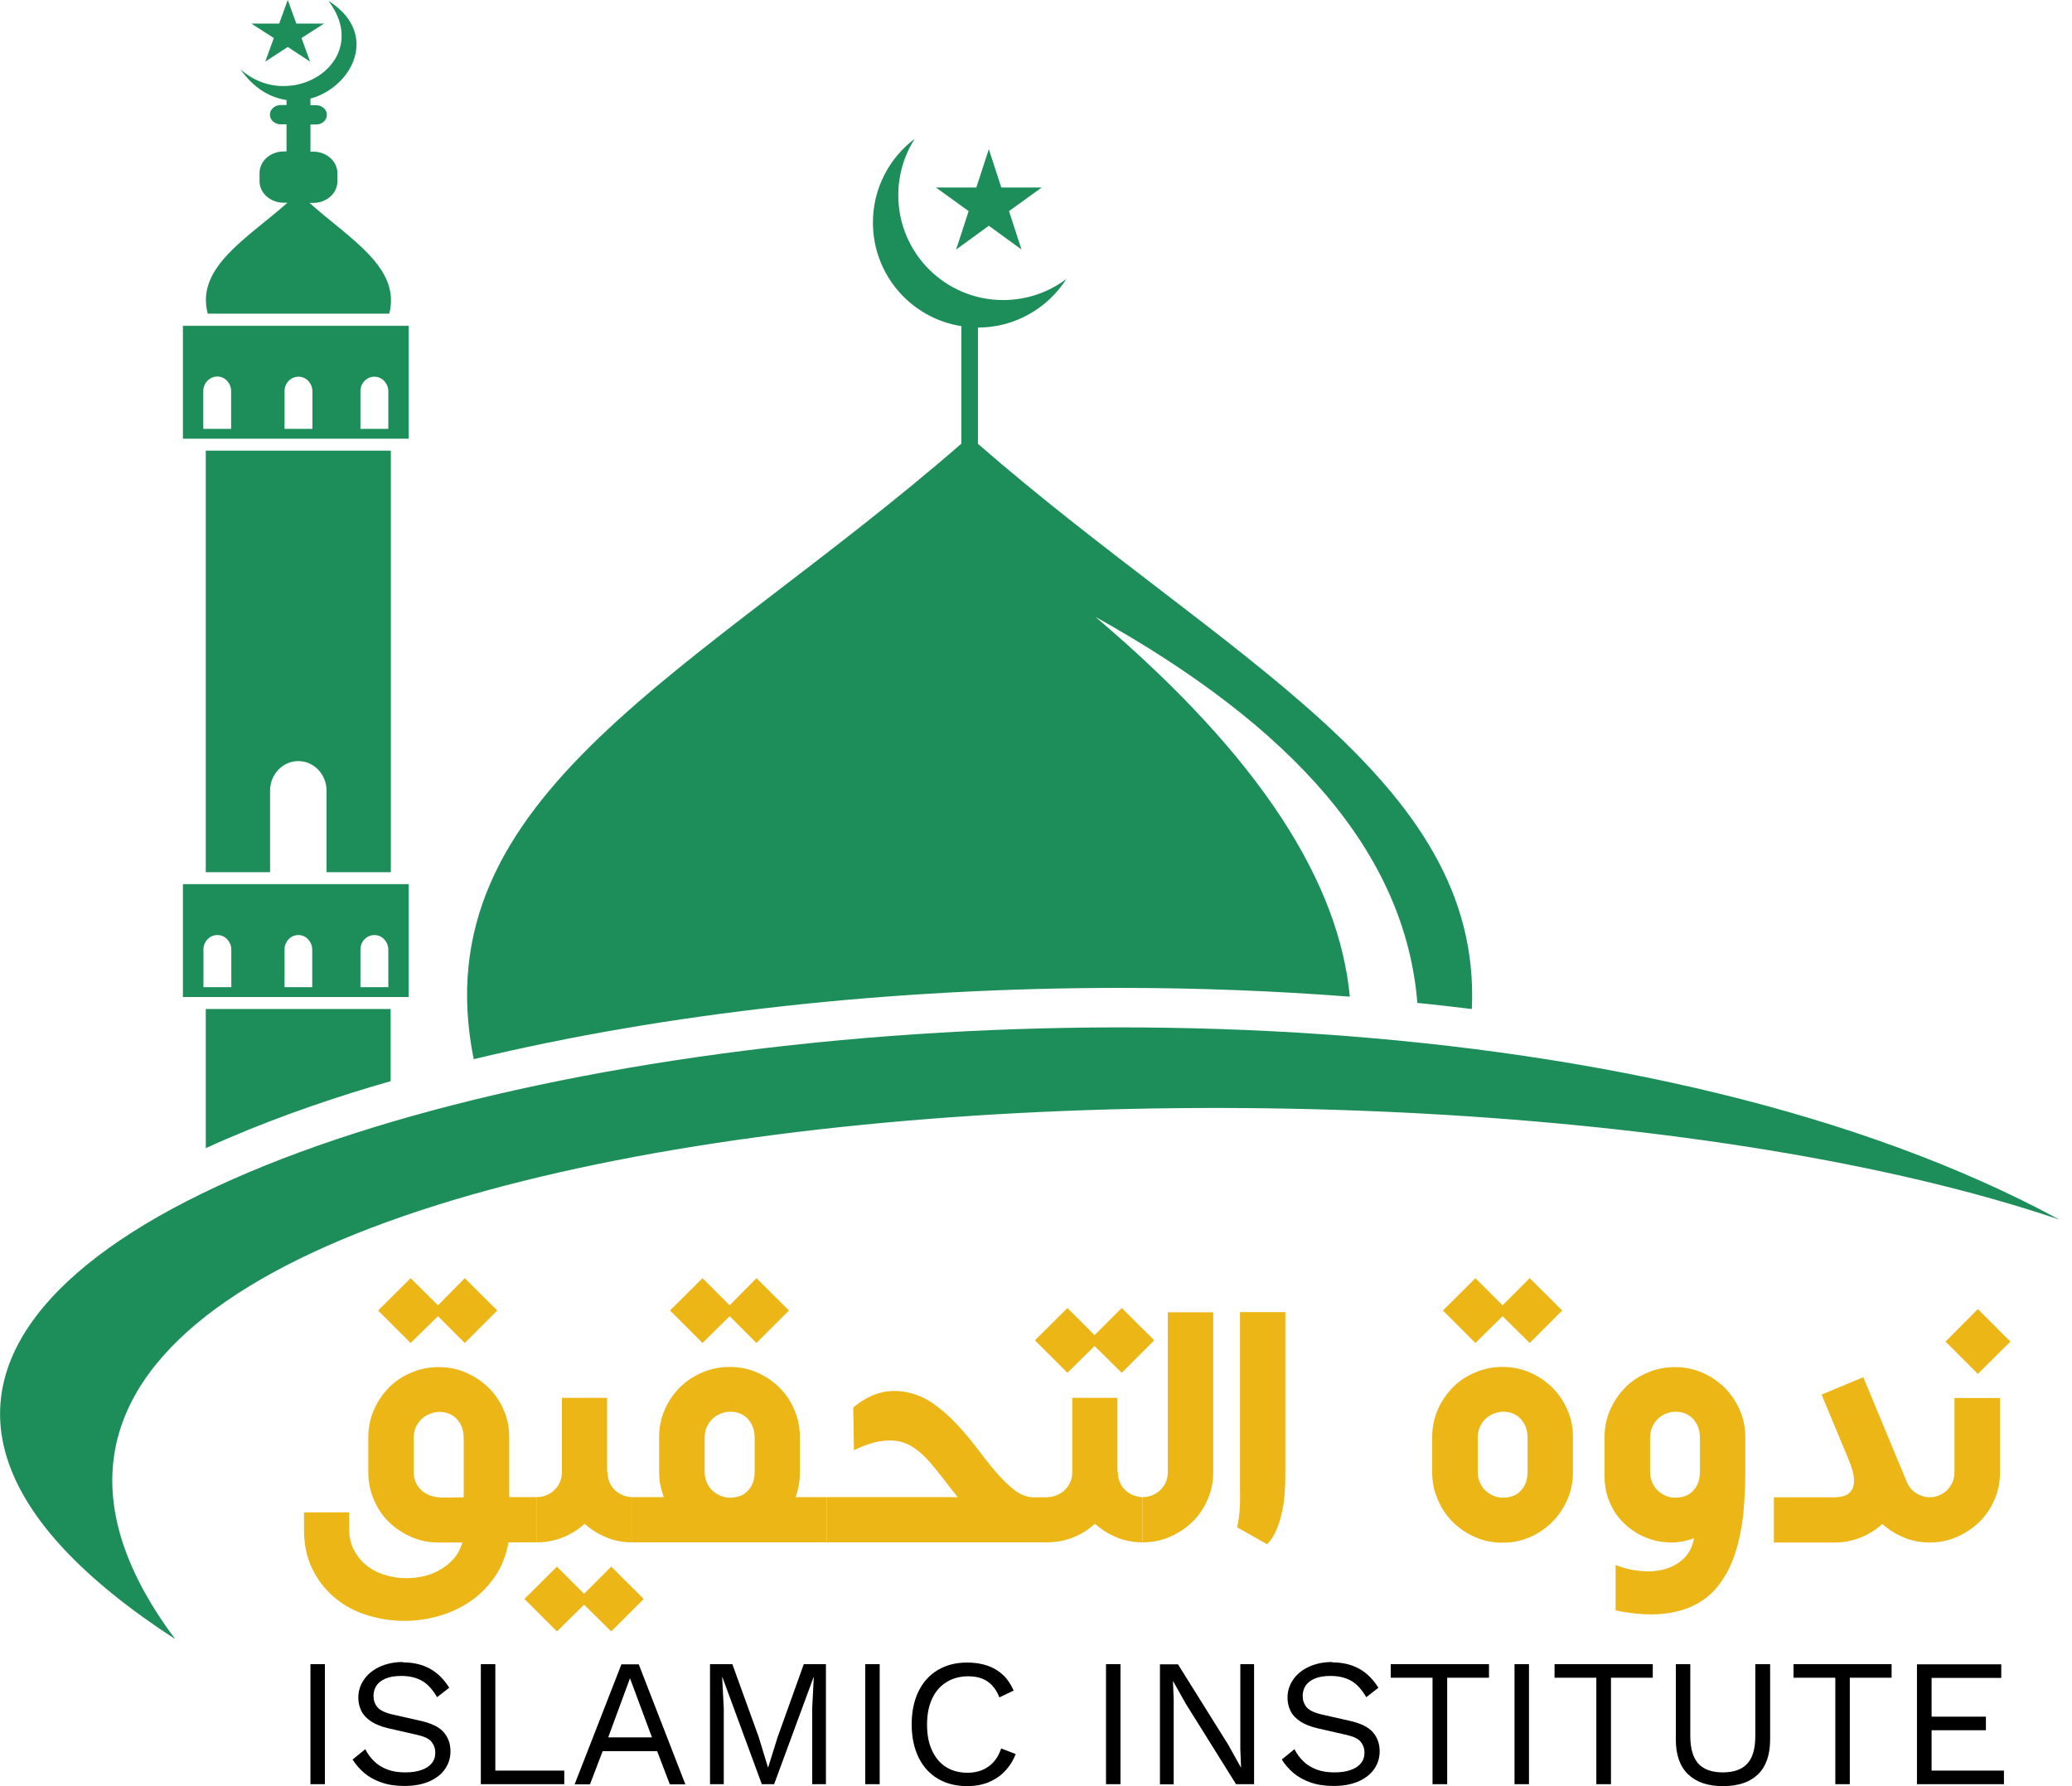 <svg xmlns="http://www.w3.org/2000/svg" width="116" height="100" viewBox="0 0 116 100" fill="none"><g clip-path="url(#clip0_1103_8)"><path d="M18.19 93.17V99.89H17.38V93.17H18.19Z" fill="black"></path><path d="M22.55 93.07C23.14 93.07 23.65 93.19 24.08 93.43C24.51 93.67 24.86 94.03 25.15 94.49L24.47 95.02C24.22 94.59 23.94 94.28 23.62 94.1C23.3 93.92 22.92 93.83 22.47 93.83C22.11 93.83 21.81 93.88 21.58 93.98C21.35 94.08 21.17 94.22 21.07 94.38C20.97 94.54 20.91 94.73 20.91 94.95C20.91 95.19 20.98 95.4 21.13 95.58C21.28 95.76 21.58 95.9 22.03 96L23.49 96.33C24.14 96.47 24.59 96.69 24.84 96.98C25.09 97.27 25.22 97.63 25.22 98.05C25.22 98.43 25.11 98.77 24.9 99.06C24.69 99.36 24.39 99.58 24 99.75C23.61 99.91 23.16 99.99 22.63 99.99C22.14 99.99 21.71 99.92 21.34 99.79C20.97 99.66 20.65 99.48 20.39 99.26C20.13 99.04 19.91 98.78 19.74 98.51L20.45 97.93C20.58 98.19 20.75 98.42 20.95 98.61C21.15 98.81 21.4 98.96 21.69 99.07C21.98 99.18 22.31 99.23 22.68 99.23C23.03 99.23 23.33 99.19 23.58 99.1C23.83 99.02 24.03 98.89 24.17 98.72C24.31 98.55 24.37 98.35 24.37 98.11C24.37 97.89 24.3 97.7 24.16 97.52C24.02 97.34 23.75 97.22 23.36 97.13L21.78 96.77C21.37 96.68 21.03 96.54 20.78 96.38C20.53 96.21 20.34 96.02 20.23 95.79C20.12 95.56 20.06 95.32 20.06 95.05C20.06 94.69 20.16 94.36 20.36 94.06C20.56 93.76 20.85 93.51 21.23 93.33C21.61 93.15 22.05 93.05 22.57 93.05L22.55 93.07Z" fill="black"></path><path d="M27.74 99.13H31.59V99.89H26.92V93.17H27.73V99.13H27.74Z" fill="black"></path><path d="M38.37 99.9H37.5L36.79 98.04H33.74L33.03 99.9H32.17L34.79 93.18H35.76L38.37 99.9ZM34.04 97.27H36.5L35.27 93.96L34.05 97.27H34.04Z" fill="black"></path><path d="M46.24 93.17V99.89H45.47V95.66L45.56 93.89H45.55L43.34 99.89H42.65L40.44 93.89H40.43L40.52 95.66V99.89H39.75V93.17H41L42.48 97.26L42.99 98.94H43.01L43.53 97.27L45 93.17H46.25H46.24Z" fill="black"></path><path d="M49.249 93.17V99.89H48.44V93.17H49.249Z" fill="black"></path><path d="M56.87 98.18C56.73 98.56 56.52 98.89 56.26 99.16C56 99.44 55.68 99.64 55.33 99.79C54.97 99.93 54.58 100 54.16 100C53.52 100 52.97 99.86 52.5 99.58C52.03 99.3 51.67 98.9 51.42 98.38C51.17 97.86 51.04 97.25 51.04 96.54C51.04 95.83 51.17 95.21 51.42 94.7C51.67 94.18 52.03 93.78 52.5 93.5C52.97 93.22 53.51 93.08 54.14 93.08C54.57 93.08 54.96 93.14 55.3 93.26C55.64 93.38 55.93 93.56 56.17 93.79C56.41 94.02 56.6 94.31 56.75 94.65L55.95 95.03C55.8 94.64 55.58 94.35 55.3 94.15C55.02 93.95 54.65 93.85 54.2 93.85C53.75 93.85 53.34 93.96 53 94.17C52.65 94.38 52.38 94.69 52.19 95.09C52 95.49 51.9 95.98 51.9 96.55C51.9 97.12 51.99 97.6 52.18 98C52.36 98.4 52.62 98.71 52.96 98.93C53.3 99.14 53.7 99.25 54.16 99.25C54.62 99.25 55 99.14 55.33 98.91C55.66 98.68 55.9 98.34 56.05 97.89L56.86 98.2L56.87 98.18Z" fill="black"></path><path d="M62.73 93.17V99.89H61.92V93.17H62.73Z" fill="black"></path><path d="M70.209 93.17V99.89H69.199L66.389 95.39L65.68 94.13H65.669L65.709 95.15V99.9H64.939V93.18H65.949L68.749 97.66L69.469 98.95H69.48L69.439 97.92V93.17H70.209Z" fill="black"></path><path d="M74.57 93.07C75.16 93.07 75.67 93.19 76.1 93.43C76.53 93.67 76.88 94.03 77.17 94.49L76.49 95.02C76.24 94.59 75.96 94.28 75.64 94.1C75.32 93.92 74.94 93.83 74.49 93.83C74.13 93.83 73.83 93.88 73.6 93.98C73.37 94.08 73.19 94.22 73.09 94.38C72.99 94.54 72.93 94.73 72.93 94.95C72.93 95.19 73 95.4 73.15 95.58C73.3 95.76 73.6 95.9 74.05 96L75.51 96.33C76.16 96.47 76.61 96.69 76.86 96.98C77.11 97.27 77.24 97.63 77.24 98.05C77.24 98.43 77.13 98.77 76.92 99.06C76.71 99.36 76.41 99.58 76.02 99.75C75.63 99.91 75.18 99.99 74.65 99.99C74.16 99.99 73.73 99.92 73.36 99.79C72.99 99.66 72.67 99.48 72.41 99.26C72.15 99.04 71.93 98.78 71.76 98.51L72.47 97.93C72.6 98.19 72.77 98.42 72.97 98.61C73.17 98.81 73.42 98.96 73.71 99.07C74 99.18 74.33 99.23 74.7 99.23C75.05 99.23 75.35 99.19 75.6 99.1C75.85 99.02 76.05 98.89 76.19 98.72C76.33 98.55 76.39 98.35 76.39 98.11C76.39 97.89 76.32 97.7 76.18 97.52C76.04 97.34 75.77 97.22 75.38 97.13L73.8 96.77C73.39 96.68 73.05 96.54 72.8 96.38C72.55 96.21 72.36 96.02 72.25 95.79C72.14 95.56 72.08 95.32 72.08 95.05C72.08 94.69 72.18 94.36 72.38 94.06C72.58 93.76 72.87 93.51 73.25 93.33C73.63 93.15 74.07 93.05 74.59 93.05L74.57 93.07Z" fill="black"></path><path d="M83.36 93.17V93.93H81.02V99.89H80.2V93.93H77.86V93.17H83.36Z" fill="black"></path><path d="M85.6 93.17V99.89H84.79V93.17H85.6Z" fill="black"></path><path d="M92.53 93.17V93.93H90.19V99.89H89.37V93.93H87.03V93.17H92.53Z" fill="black"></path><path d="M99.1 93.17V97.39C99.1 98.25 98.87 98.9 98.42 99.34C97.96 99.78 97.31 100 96.46 100C95.61 100 94.97 99.78 94.51 99.34C94.05 98.9 93.82 98.25 93.82 97.39V93.17H94.63V97.18C94.63 97.88 94.78 98.4 95.07 98.73C95.37 99.06 95.83 99.23 96.45 99.23C97.07 99.23 97.54 99.06 97.83 98.73C98.13 98.4 98.27 97.88 98.27 97.18V93.17H99.09H99.1Z" fill="black"></path><path d="M105.9 93.17V93.93H103.56V99.89H102.75V93.93H100.41V93.17H105.91H105.9Z" fill="black"></path><path d="M107.32 99.9V93.18H112.04V93.94H108.14V96.11H111.18V96.87H108.14V99.13H112.19V99.89H107.32V99.9Z" fill="black"></path><path d="M28.47 86.35C28.329 87.11 28.059 87.78 27.66 88.34C27.259 88.9 26.779 89.37 26.22 89.73C25.66 90.09 25.04 90.36 24.36 90.53C23.689 90.7 23.009 90.77 22.329 90.74C21.649 90.71 20.989 90.58 20.349 90.36C19.709 90.14 19.149 89.81 18.66 89.38C18.169 88.95 17.77 88.43 17.47 87.81C17.169 87.19 17.02 86.46 17.02 85.64V84.67H19.549V85.6C19.549 86.03 19.63 86.4 19.79 86.73C19.95 87.05 20.16 87.33 20.419 87.56C20.68 87.79 20.989 87.97 21.329 88.1C21.68 88.23 22.029 88.31 22.399 88.34C22.77 88.37 23.14 88.36 23.509 88.29C23.88 88.23 24.23 88.11 24.54 87.94C24.86 87.77 25.14 87.56 25.369 87.3C25.61 87.04 25.779 86.72 25.88 86.36H24.559C24.02 86.36 23.509 86.26 23.029 86.05C22.549 85.84 22.13 85.56 21.77 85.21C21.41 84.86 21.13 84.44 20.93 83.96C20.72 83.48 20.619 82.98 20.619 82.43V80.47C20.619 79.93 20.72 79.42 20.93 78.94C21.14 78.46 21.419 78.05 21.77 77.69C22.119 77.33 22.549 77.05 23.029 76.85C23.509 76.64 24.02 76.54 24.559 76.54C25.099 76.54 25.61 76.64 26.09 76.85C26.57 77.06 26.989 77.34 27.349 77.69C27.709 78.04 27.989 78.46 28.2 78.94C28.41 79.42 28.509 79.92 28.509 80.47V83.82H30.059V86.35H28.459H28.47ZM22.989 71.56L24.52 73.08L26.02 71.56L27.84 73.37L26.02 75.19L24.52 73.69L22.989 75.19L21.169 73.37L22.989 71.56ZM23.16 80.52V82.39C23.16 82.62 23.2 82.82 23.279 83C23.36 83.17 23.47 83.32 23.599 83.44C23.73 83.56 23.88 83.65 24.049 83.72C24.22 83.78 24.39 83.82 24.559 83.83C24.79 83.84 25.029 83.85 25.259 83.84C25.5 83.84 25.73 83.83 25.959 83.83V80.53C25.959 80.27 25.919 80.05 25.84 79.86C25.759 79.67 25.649 79.52 25.52 79.39C25.39 79.27 25.23 79.18 25.07 79.12C24.899 79.07 24.73 79.04 24.559 79.05C24.39 79.05 24.22 79.1 24.049 79.16C23.88 79.23 23.73 79.33 23.599 79.45C23.47 79.58 23.36 79.73 23.279 79.9C23.2 80.08 23.16 80.28 23.16 80.51V80.52Z" fill="#ECB617"></path><path d="M31.179 87.71L32.699 89.23L34.219 87.71L36.039 89.52L34.219 91.34L32.699 89.84L31.179 91.34L29.359 89.52L31.179 87.71ZM34.009 82.39C34.009 82.62 34.049 82.82 34.129 83C34.209 83.18 34.309 83.32 34.439 83.44C34.569 83.56 34.719 83.65 34.889 83.72C35.059 83.78 35.229 83.82 35.399 83.82V86.35C34.879 86.35 34.389 86.26 33.939 86.07C33.489 85.88 33.079 85.63 32.729 85.31C32.379 85.63 31.969 85.89 31.519 86.07C31.069 86.25 30.579 86.35 30.059 86.35V83.82C30.229 83.82 30.399 83.79 30.569 83.72C30.739 83.66 30.889 83.56 31.019 83.44C31.149 83.32 31.259 83.17 31.339 83C31.419 82.82 31.459 82.62 31.459 82.39V78.26H33.989V82.39H34.009Z" fill="#ECB617"></path><path d="M46.29 86.35H35.39V83.82H37.16C37.08 83.6 37.02 83.38 36.97 83.15C36.92 82.92 36.9 82.68 36.9 82.42V80.46C36.9 79.92 37 79.41 37.21 78.93C37.42 78.45 37.7 78.04 38.06 77.68C38.42 77.32 38.84 77.04 39.32 76.84C39.8 76.63 40.31 76.53 40.85 76.53C41.39 76.53 41.9 76.63 42.38 76.84C42.86 77.05 43.27 77.33 43.63 77.68C43.99 78.04 44.27 78.45 44.47 78.93C44.68 79.41 44.78 79.91 44.78 80.46V82.42C44.78 82.93 44.7 83.39 44.54 83.82H46.28V86.35H46.29ZM39.33 71.56L40.85 73.08L42.35 71.56L44.17 73.37L42.35 75.19L40.85 73.69L39.33 75.19L37.51 73.37L39.33 71.56ZM39.45 82.39C39.45 82.62 39.49 82.82 39.57 83C39.65 83.18 39.75 83.33 39.88 83.45C40.01 83.57 40.16 83.67 40.33 83.74C40.5 83.81 40.67 83.85 40.85 83.85C41.02 83.85 41.19 83.83 41.36 83.78C41.53 83.73 41.68 83.64 41.81 83.52C41.94 83.4 42.05 83.25 42.13 83.06C42.21 82.87 42.25 82.65 42.25 82.39V80.52C42.25 80.26 42.21 80.04 42.13 79.85C42.05 79.66 41.94 79.51 41.81 79.38C41.68 79.26 41.52 79.17 41.36 79.11C41.19 79.06 41.02 79.03 40.85 79.04C40.67 79.04 40.49 79.09 40.33 79.15C40.16 79.22 40.01 79.32 39.88 79.44C39.75 79.57 39.65 79.72 39.57 79.89C39.49 80.07 39.45 80.27 39.45 80.5V82.37V82.39Z" fill="#ECB617"></path><path d="M58.639 86.349H46.279V83.819H53.619C53.319 83.449 53.039 83.099 52.779 82.749C52.519 82.409 52.259 82.099 52.009 81.809C51.759 81.529 51.499 81.289 51.229 81.099C50.959 80.909 50.669 80.769 50.339 80.699C50.009 80.629 49.639 80.629 49.229 80.699C48.819 80.769 48.349 80.929 47.809 81.189L47.769 78.799C48.269 78.389 48.759 78.119 49.239 77.989C49.719 77.859 50.199 77.839 50.679 77.929C51.239 78.029 51.759 78.249 52.229 78.569C52.699 78.899 53.139 79.279 53.549 79.719C53.959 80.159 54.349 80.619 54.709 81.099C55.069 81.579 55.419 82.029 55.769 82.429C56.119 82.829 56.459 83.169 56.799 83.429C57.139 83.689 57.489 83.829 57.859 83.829H58.649V86.359L58.639 86.349Z" fill="#ECB617"></path><path d="M59.76 73.23L61.279 74.749L62.8 73.23L64.62 75.04L62.8 76.859L61.279 75.359L59.76 76.859L57.94 75.04L59.76 73.23ZM62.58 82.389C62.58 82.62 62.62 82.82 62.7 82.999C62.779 83.18 62.88 83.32 63.01 83.439C63.139 83.559 63.289 83.65 63.459 83.719C63.63 83.779 63.8 83.82 63.969 83.82V86.35C63.45 86.35 62.959 86.26 62.51 86.07C62.059 85.879 61.65 85.629 61.3 85.309C60.95 85.629 60.539 85.889 60.09 86.07C59.639 86.249 59.15 86.35 58.63 86.35V83.82C58.8 83.82 58.969 83.79 59.139 83.719C59.309 83.659 59.459 83.559 59.59 83.439C59.719 83.32 59.83 83.169 59.91 82.999C59.989 82.82 60.029 82.62 60.029 82.389V78.26H62.559V82.389H62.58Z" fill="#ECB617"></path><path d="M67.92 73.47V82.42C67.92 82.96 67.82 83.47 67.61 83.95C67.4 84.43 67.12 84.85 66.76 85.2C66.4 85.55 65.98 85.83 65.5 86.04C65.02 86.25 64.51 86.35 63.97 86.35V83.82C64.15 83.82 64.33 83.79 64.49 83.72C64.66 83.66 64.81 83.56 64.94 83.44C65.07 83.32 65.18 83.17 65.26 83C65.34 82.82 65.38 82.62 65.38 82.39V73.47H67.92Z" fill="#ECB617"></path><path d="M71.96 73.47V82.34C71.96 82.7 71.96 83.07 71.93 83.45C71.91 83.83 71.87 84.2 71.79 84.56C71.72 84.92 71.62 85.27 71.48 85.6C71.35 85.93 71.17 86.22 70.94 86.46L69.26 85.51C69.32 85.24 69.37 84.92 69.4 84.56C69.43 84.2 69.43 83.79 69.42 83.31V73.46H71.95L71.96 73.47Z" fill="#ECB617"></path><path d="M88.06 82.42C88.06 82.96 87.96 83.47 87.75 83.95C87.54 84.43 87.26 84.85 86.9 85.21C86.54 85.57 86.13 85.85 85.65 86.06C85.17 86.27 84.67 86.37 84.12 86.37C83.57 86.37 83.07 86.27 82.59 86.06C82.11 85.85 81.69 85.57 81.33 85.21C80.97 84.85 80.69 84.43 80.49 83.95C80.28 83.47 80.18 82.96 80.18 82.42V80.46C80.18 79.92 80.28 79.41 80.49 78.93C80.7 78.45 80.98 78.04 81.33 77.68C81.68 77.32 82.11 77.04 82.59 76.84C83.07 76.63 83.58 76.53 84.12 76.53C84.66 76.53 85.17 76.63 85.65 76.84C86.13 77.05 86.54 77.33 86.9 77.68C87.26 78.04 87.54 78.45 87.75 78.93C87.96 79.41 88.06 79.91 88.06 80.46V82.42ZM82.6 71.56L84.12 73.08L85.64 71.56L87.46 73.37L85.64 75.19L84.12 73.69L82.6 75.19L80.78 73.37L82.6 71.56ZM82.73 80.52V82.39C82.73 82.62 82.77 82.82 82.85 83C82.93 83.18 83.03 83.33 83.16 83.45C83.29 83.57 83.44 83.67 83.61 83.74C83.78 83.81 83.95 83.85 84.12 83.85C84.29 83.85 84.46 83.83 84.63 83.78C84.8 83.73 84.95 83.64 85.08 83.52C85.21 83.4 85.32 83.25 85.4 83.06C85.48 82.87 85.52 82.65 85.52 82.39V80.52C85.52 80.26 85.48 80.04 85.4 79.85C85.32 79.66 85.21 79.51 85.08 79.38C84.95 79.26 84.79 79.17 84.63 79.11C84.46 79.06 84.29 79.03 84.12 79.04C83.95 79.04 83.78 79.09 83.61 79.15C83.44 79.22 83.29 79.32 83.16 79.44C83.03 79.57 82.93 79.72 82.85 79.89C82.77 80.07 82.73 80.27 82.73 80.5V80.52Z" fill="#ECB617"></path><path d="M90.449 87.62C90.869 87.79 91.309 87.9 91.789 87.95C92.259 88 92.709 87.98 93.129 87.87C93.549 87.77 93.919 87.57 94.229 87.29C94.539 87.01 94.749 86.62 94.839 86.12C94.439 86.27 94.029 86.35 93.629 86.36C93.229 86.36 92.839 86.31 92.469 86.2C92.099 86.08 91.749 85.92 91.429 85.7C91.109 85.48 90.829 85.22 90.589 84.92C90.349 84.62 90.169 84.27 90.029 83.89C89.899 83.51 89.829 83.1 89.829 82.68V80.47C89.829 79.93 89.929 79.42 90.139 78.94C90.349 78.46 90.629 78.05 90.979 77.69C91.329 77.33 91.759 77.05 92.239 76.85C92.719 76.64 93.229 76.54 93.769 76.54C94.309 76.54 94.819 76.64 95.299 76.85C95.779 77.06 96.189 77.34 96.549 77.69C96.909 78.05 97.189 78.46 97.399 78.94C97.609 79.42 97.709 79.92 97.709 80.47V82.46C97.709 83.24 97.669 84 97.599 84.74C97.519 85.48 97.389 86.17 97.189 86.81C96.999 87.45 96.729 88.02 96.379 88.53C96.039 89.04 95.599 89.45 95.059 89.76C94.519 90.07 93.869 90.27 93.119 90.35C92.359 90.43 91.469 90.37 90.449 90.16V87.63V87.62ZM92.379 80.52V82.39C92.379 82.62 92.419 82.82 92.499 83C92.579 83.18 92.679 83.33 92.809 83.45C92.939 83.57 93.089 83.67 93.249 83.74C93.419 83.81 93.589 83.85 93.769 83.85C93.939 83.85 94.109 83.83 94.279 83.78C94.449 83.73 94.599 83.64 94.729 83.52C94.859 83.4 94.969 83.25 95.049 83.06C95.129 82.87 95.169 82.65 95.169 82.39V80.52C95.169 80.26 95.129 80.04 95.049 79.85C94.969 79.66 94.859 79.51 94.729 79.38C94.599 79.26 94.439 79.17 94.279 79.11C94.109 79.06 93.939 79.03 93.769 79.04C93.589 79.04 93.419 79.09 93.249 79.15C93.079 79.22 92.939 79.32 92.809 79.44C92.679 79.57 92.579 79.72 92.499 79.89C92.419 80.07 92.379 80.27 92.379 80.5V80.52Z" fill="#ECB617"></path><path d="M104.31 77.09L106.76 82.99C106.88 83.26 107.05 83.46 107.29 83.61C107.53 83.75 107.78 83.83 108.05 83.83V86.36C107.53 86.36 107.04 86.27 106.59 86.08C106.14 85.89 105.73 85.64 105.38 85.32C105.03 85.64 104.62 85.9 104.17 86.08C103.72 86.26 103.23 86.36 102.72 86.36H99.31V83.83H102.68C102.91 83.83 103.11 83.8 103.29 83.73C103.47 83.67 103.6 83.55 103.69 83.39C103.78 83.23 103.81 83.02 103.79 82.76C103.77 82.5 103.68 82.17 103.52 81.78L101.98 78.08L104.33 77.1L104.31 77.09Z" fill="#ECB617"></path><path d="M111.97 78.26V82.43C111.97 82.97 111.87 83.48 111.66 83.96C111.45 84.44 111.17 84.86 110.81 85.21C110.45 85.56 110.03 85.84 109.55 86.05C109.07 86.26 108.56 86.36 108.02 86.36V83.83C108.19 83.83 108.36 83.8 108.53 83.73C108.7 83.67 108.85 83.57 108.98 83.45C109.11 83.33 109.22 83.18 109.3 83.01C109.38 82.83 109.42 82.63 109.42 82.4V78.27H111.95L111.97 78.26ZM110.73 73.29L112.55 75.11L110.73 76.92L108.92 75.11L110.73 73.29Z" fill="#ECB617"></path><path d="M9.81 91.77C-31.97 64.65 70.52 44.03 115.29 68.28C77.61 55.51 -12.58 61.82 9.81 91.77Z" fill="#1D8E5A"></path><path d="M82.38 56.489C81.38 56.37 80.37 56.249 79.35 56.15C78.67 47.76 72.42 40.719 61.33 34.539C70.69 42.48 74.97 49.48 75.57 55.8C71.4 55.48 67.11 55.309 62.71 55.309C49.89 55.309 37.28 56.709 26.52 59.3C23.54 44.45 39.04 37.709 53.82 24.84V18.259C51.01 17.82 48.87 15.389 48.87 12.46C48.87 10.54 49.79 8.84 51.21 7.77C50.63 8.68 50.29 9.77 50.29 10.93C50.29 14.169 52.92 16.799 56.16 16.799C57.49 16.799 58.71 16.36 59.7 15.62C58.66 17.25 56.83 18.34 54.75 18.34V24.849C68.56 36.87 83 43.55 82.4 56.489H82.38Z" fill="#1D8E5A"></path><path d="M55.359 8.35L56.059 10.5H58.319L56.489 11.82L57.189 13.97L55.359 12.64L53.529 13.97L54.229 11.82L52.399 10.5H54.659L55.359 8.35Z" fill="#1D8E5A"></path><path d="M11.521 25.23V48.831H15.12V44.261C15.12 43.35 15.831 42.611 16.701 42.611C17.57 42.611 18.28 43.35 18.28 44.261V48.831H21.881V25.23H11.53H11.521ZM11.521 56.49V64.281C14.601 62.87 17.84 61.73 20.84 60.831C21.18 60.73 21.52 60.63 21.87 60.531V56.49H11.521Z" fill="#1D8E5A"></path><path d="M10.24 18.24V24.56H22.88V18.24H10.24ZM12.94 24.01H11.38V21.9C11.38 21.73 11.43 21.57 11.52 21.43C11.67 21.22 11.9 21.08 12.16 21.08C12.38 21.08 12.57 21.17 12.71 21.32C12.85 21.47 12.94 21.67 12.94 21.9V24.01ZM17.48 24.01H15.93V21.9C15.93 21.45 16.28 21.09 16.71 21.09C16.93 21.09 17.12 21.18 17.26 21.33C17.4 21.48 17.49 21.68 17.49 21.91V24.02L17.48 24.01ZM21.74 24.01H20.18V21.9C20.18 21.45 20.53 21.09 20.96 21.09C21.17 21.09 21.37 21.18 21.51 21.33C21.65 21.48 21.74 21.68 21.74 21.91V24.02V24.01Z" fill="#1D8E5A"></path><path d="M10.24 49.5V55.82H22.88V49.5H10.24ZM12.95 55.27H11.39V53.16C11.39 52.71 11.74 52.35 12.17 52.35C12.39 52.35 12.58 52.44 12.72 52.59C12.86 52.74 12.95 52.94 12.95 53.17V55.28V55.27ZM17.48 55.27H15.93V53.16C15.93 52.71 16.28 52.35 16.7 52.35C16.92 52.35 17.11 52.44 17.25 52.59C17.39 52.74 17.48 52.94 17.48 53.17V55.28V55.27ZM21.74 55.27H20.18V53.16C20.18 52.71 20.53 52.35 20.96 52.35C21.18 52.35 21.37 52.44 21.51 52.59C21.65 52.74 21.74 52.94 21.74 53.17V55.28V55.27Z" fill="#1D8E5A"></path><path d="M21.77 17.56H11.63C10.94 14.96 13.87 13.33 16.09 11.35H15.88C15.14 11.35 14.53 10.81 14.53 10.15V9.68C14.53 9.02 15.14 8.48 15.88 8.48H16.04V6.96H15.72C15.38 6.96 15.11 6.72 15.11 6.42C15.11 6.12 15.38 5.88 15.72 5.88H16.04V5.6C15.14 5.47 14.22 4.96 13.46 3.88C14.26 4.59 15.2 4.87 16.09 4.81L16.41 4.78C18.51 4.47 20.13 2.35 18.39 0.05C19.51 0.75 19.96 1.64 19.96 2.49C19.96 3.84 18.82 5.13 17.38 5.52V5.89H17.7C18.03 5.89 18.3 6.13 18.3 6.43C18.3 6.73 18.03 6.97 17.7 6.97H17.38V8.49H17.54C18.28 8.49 18.89 9.03 18.89 9.69V10.16C18.89 10.82 18.28 11.36 17.54 11.36H17.33C19.54 13.35 22.47 14.97 21.79 17.57L21.77 17.56Z" fill="#1D8E5A"></path><path d="M14.85 3.45L16.11 2.63L17.36 3.45L16.88 2.13L18.14 1.32H16.59L16.11 0L15.63 1.32H14.07L15.33 2.13L14.85 3.45Z" fill="#1D8E5A"></path></g><defs><clipPath id="clip0_1103_8"><rect width="115.29" height="100" fill="white"></rect></clipPath></defs></svg>